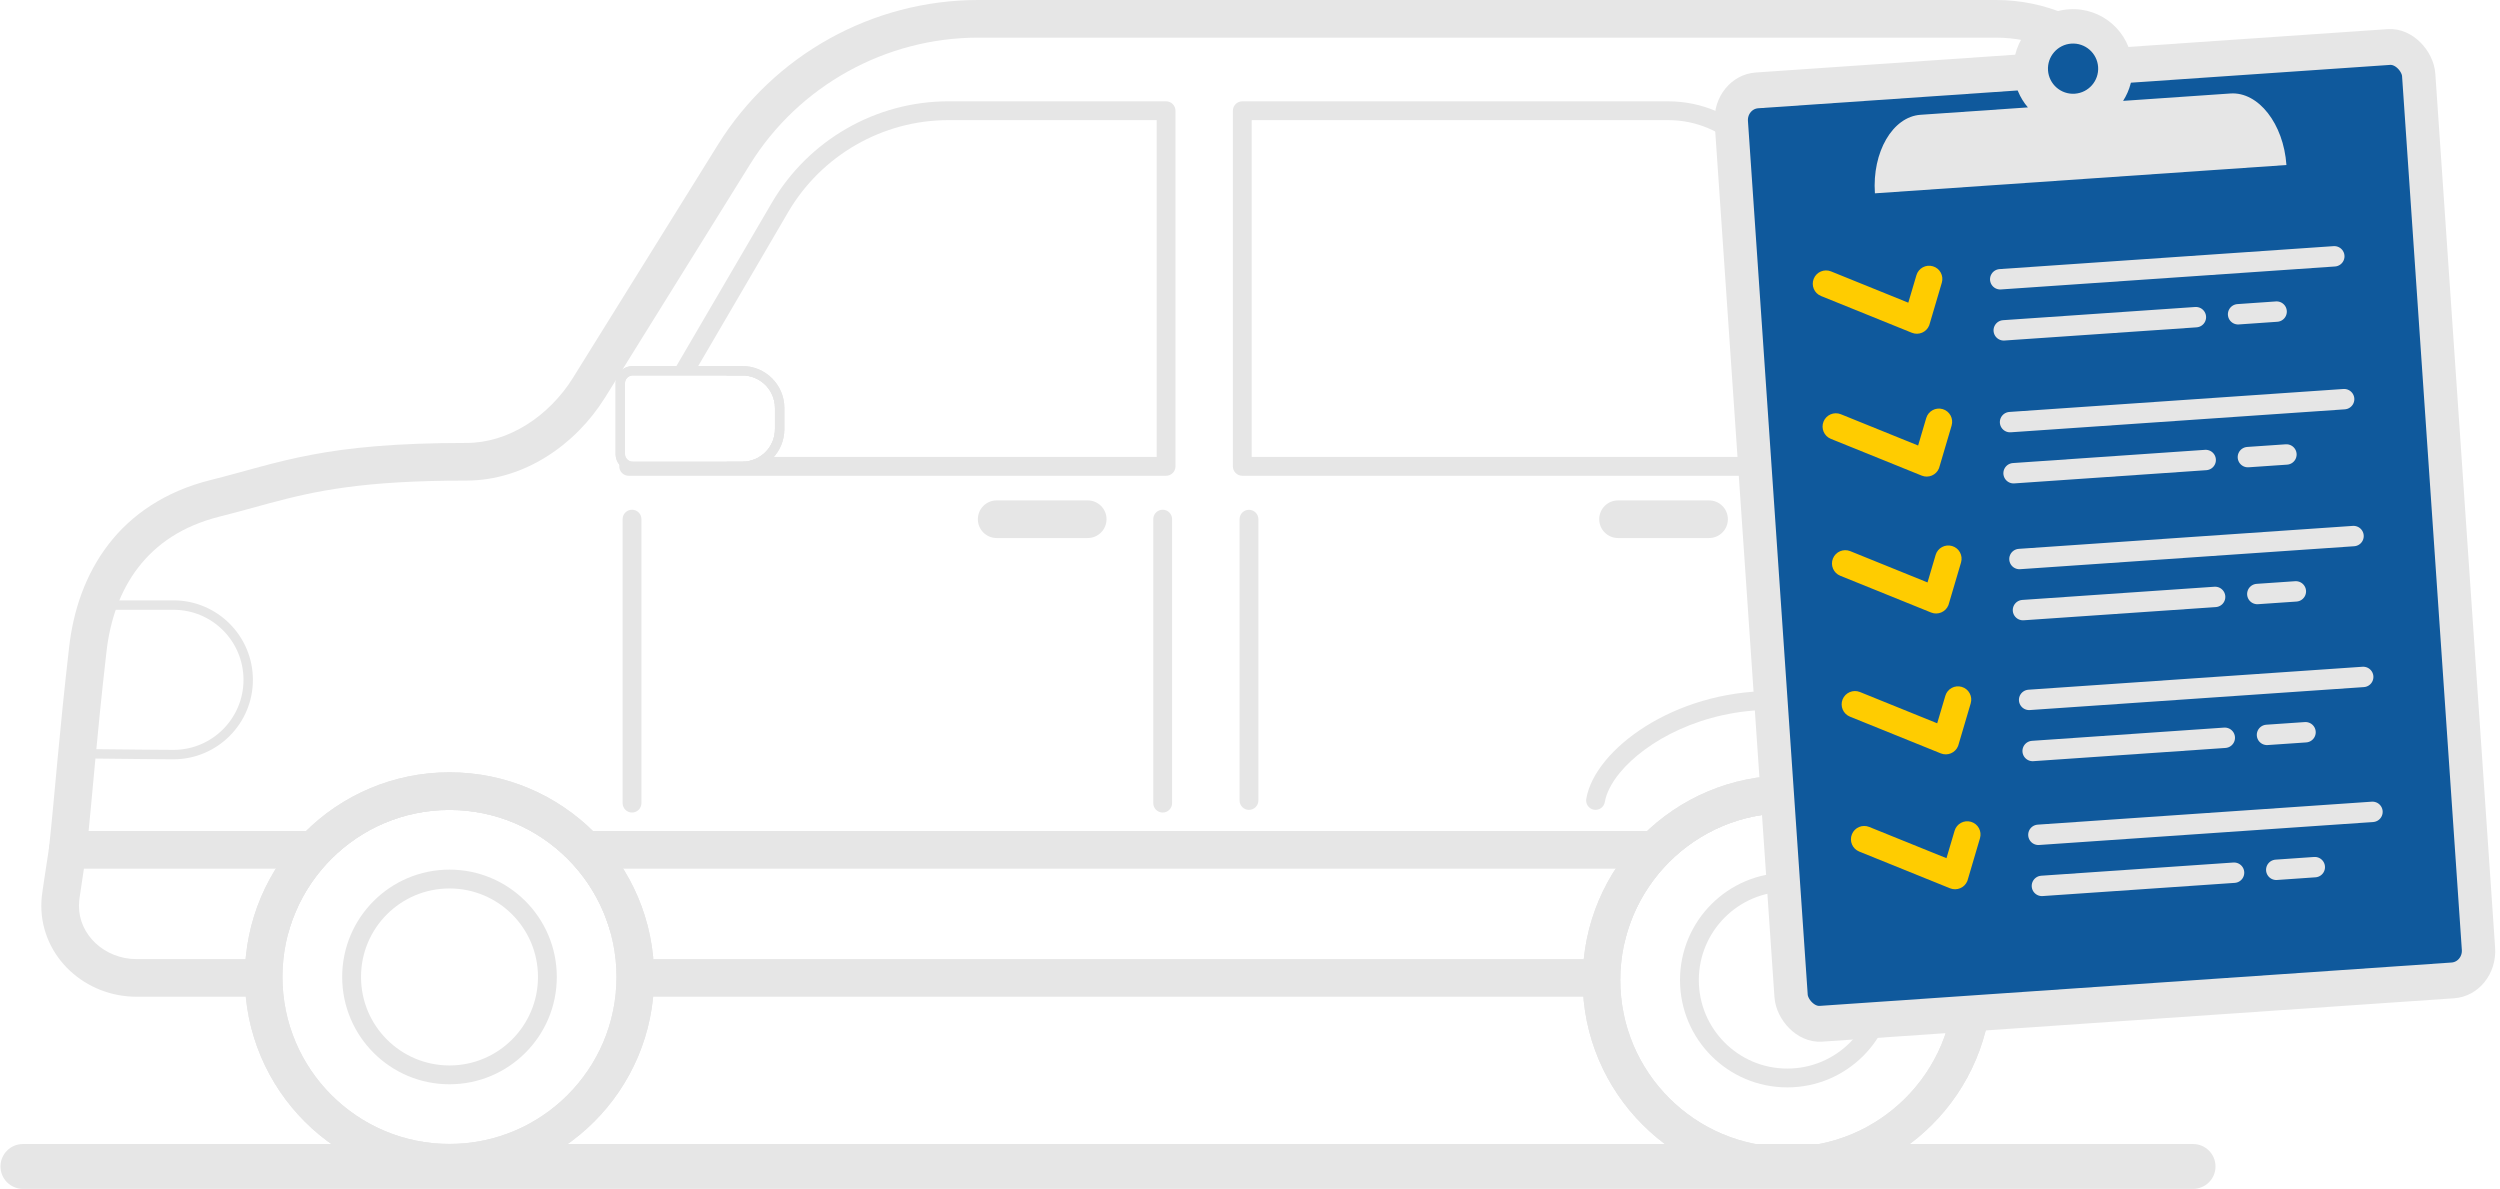 <?xml version="1.0" encoding="UTF-8"?>
<!DOCTYPE svg PUBLIC "-//W3C//DTD SVG 1.1//EN" "http://www.w3.org/Graphics/SVG/1.1/DTD/svg11.dtd">
<!-- Creator: CorelDRAW 2019 (64 Bit) -->
<svg xmlns="http://www.w3.org/2000/svg" xml:space="preserve" width="736px" height="350px" version="1.1" style="shape-rendering:geometricPrecision; text-rendering:geometricPrecision; image-rendering:optimizeQuality; fill-rule:evenodd; clip-rule:evenodd"
viewBox="0 0 795.5 378.44"
 xmlns:xlink="http://www.w3.org/1999/xlink">
 <defs>
  <style type="text/css">
   <![CDATA[
    .str0 {stroke:#E6E6E6;stroke-width:12.98;stroke-miterlimit:22.926}
    .str1 {stroke:#E6E6E6;stroke-width:6.49;stroke-linecap:round;stroke-linejoin:round;stroke-miterlimit:22.926}
    .fil5 {fill:none}
    .fil1 {fill:none;fill-rule:nonzero}
    .fil2 {fill:#0F599C}
    .fil3 {fill:#E6E6E6}
    .fil4 {fill:#FFCC00}
    .fil0 {fill:#E6E6E6;fill-rule:nonzero}
   ]]>
  </style>
 </defs>
 <g id="Camada_x0020_1">
  <g id="_2077596408224">
   <path class="fil0" d="M21.42 270.52l-5.94 -0.83c-0.04,0.34 -0.21,1.43 -0.42,2.81 -0.32,2.08 -0.75,4.89 -1.12,7.35 -0.19,1.24 -0.36,2.38 -0.49,3.31 -0.14,0.95 -0.23,1.61 -0.29,2.15l0 0c-0.11,1.02 -0.16,2.02 -0.16,3.02 -0.01,8.17 3.57,15.52 9.1,20.67 5.53,5.16 13.05,8.28 21.18,8.28l40.74 0c-0.16,-1.75 -0.24,-3.52 -0.24,-5.3 0,-2.26 0.13,-4.49 0.38,-6.68l-40.88 0c-5.05,0 -9.68,-1.95 -13,-5.05 -3.32,-3.13 -5.3,-7.26 -5.3,-11.92 0,-0.58 0.03,-1.16 0.09,-1.75l0 0c0.01,-0.07 0.05,-0.43 0.12,-0.9 0.23,-1.67 0.72,-4.88 1.17,-7.83 0.23,-1.48 0.45,-2.9 0.62,-4.05 0.18,-1.15 0.31,-2 0.37,-2.45l-5.93 -0.83 0 5.99 0 -5.99zm180.43 46.76l308.03 0c-0.16,-1.75 -0.24,-3.52 -0.24,-5.3 0,-2.26 0.13,-4.49 0.37,-6.68l-308.3 0c0.24,2.19 0.37,4.42 0.37,6.68 0,1.78 -0.08,3.55 -0.23,5.3zm425.85 0l32.95 0c8.66,0 16.55,-3.53 22.22,-9.21 5.68,-5.67 9.21,-13.57 9.21,-22.22l0 -15.33c0,-1.58 -0.64,-3.12 -1.76,-4.24 -1.11,-1.11 -2.66,-1.75 -4.23,-1.75l-81.98 0c4.56,3.4 8.61,7.43 12.02,11.98l63.97 0 0 9.34c0,5.38 -2.17,10.21 -5.7,13.75 -3.54,3.53 -8.37,5.69 -13.75,5.7l-33.08 0c0.24,2.19 0.37,4.42 0.37,6.68 0,1.78 -0.08,3.55 -0.24,5.3zm-94.24 -52.75l-355.2 0c4.55,3.4 8.6,7.43 12.01,11.98l331.18 0c3.41,-4.55 7.46,-8.58 12.01,-11.98zm-425.86 0l-86.18 0c-2.99,0 -5.52,2.2 -5.94,5.16l5.94 0.83 0 5.99 74.17 0c3.41,-4.55 7.46,-8.58 12.01,-11.98z"/>
   <polygon class="fil0" points="686.09,270.53 660.21,270.53 660.21,270.52 686.09,270.52 686.09,264.53 "/>
   <path class="fil0" d="M562.66 165.28c0,0 0,2.1 0,5.64 0,10.61 0,34.07 0,52.05l3 0 0.06 -2.99c-0.59,-0.01 -1.18,-0.02 -1.77,-0.02 -15.9,0 -29.9,4.72 -40.32,11.27 -5.21,3.28 -9.54,7.02 -12.76,10.94 -3.22,3.92 -5.38,8.02 -6.08,12.14 -0.27,1.63 0.83,3.17 2.47,3.45 1.63,0.26 3.17,-0.84 3.44,-2.47 0.44,-2.69 2.04,-5.98 4.79,-9.32 4.12,-5 10.73,-10.06 19.06,-13.8 8.33,-3.76 18.37,-6.22 29.4,-6.22 0.54,0 1.09,0.01 1.64,0.02 0.81,0.01 1.58,-0.29 2.16,-0.86 0.58,-0.56 0.9,-1.33 0.9,-2.14 0,-11.98 0,-26.41 0,-37.84 0,-5.71 0,-10.67 0,-14.21 0,-3.54 0,-5.64 0,-5.64 0,-1.66 -1.34,-3 -2.99,-3 -1.66,0 -3,1.34 -3,3z"/>
   <path class="fil0" d="M400.42 254.8l0 -89.52c0,-1.66 -1.35,-3 -3,-3 -1.65,0 -2.99,1.34 -2.99,3l0 89.52c0,1.66 1.34,3 2.99,3 1.65,0 3,-1.34 3,-3z"/>
   <path class="fil0" d="M202.08 310.98l-5.99 0c0,14.7 -5.94,27.95 -15.57,37.59 -9.64,9.63 -22.9,15.57 -37.59,15.57 -14.7,0 -27.95,-5.94 -37.59,-15.57 -9.63,-9.64 -15.57,-22.89 -15.58,-37.59 0.01,-14.7 5.95,-27.95 15.58,-37.59 9.64,-9.63 22.89,-15.56 37.59,-15.57 14.69,0.01 27.95,5.94 37.59,15.57 9.63,9.64 15.57,22.89 15.57,37.59l11.98 0c0,-17.97 -7.3,-34.29 -19.08,-46.06 -11.77,-11.78 -28.09,-19.08 -46.06,-19.08 -17.97,0 -34.29,7.3 -46.06,19.08 -11.78,11.77 -19.09,28.09 -19.09,46.06 0,17.97 7.31,34.29 19.09,46.07 11.77,11.77 28.09,19.08 46.06,19.07 17.97,0.01 34.29,-7.3 46.06,-19.07 11.78,-11.78 19.08,-28.1 19.08,-46.07l-5.99 0z"/>
   <path class="fil0" d="M627.94 311.98l-5.99 0c0,14.7 -5.94,27.95 -15.57,37.58 -9.64,9.63 -22.89,15.57 -37.6,15.57 -14.69,0 -27.94,-5.94 -37.58,-15.57 -9.63,-9.63 -15.57,-22.88 -15.57,-37.58 0,-14.7 5.94,-27.96 15.57,-37.6 9.64,-9.62 22.89,-15.56 37.58,-15.56 14.7,0 27.96,5.94 37.6,15.57 9.63,9.63 15.57,22.89 15.57,37.59l11.98 0c0.01,-17.97 -7.3,-34.3 -19.08,-46.07 -11.77,-11.78 -28.1,-19.08 -46.07,-19.08 -17.96,0 -34.29,7.31 -46.05,19.08 -11.78,11.77 -19.09,28.1 -19.08,46.07 -0.01,17.97 7.3,34.29 19.08,46.05 11.76,11.78 28.09,19.09 46.05,19.08 17.97,0.01 34.3,-7.3 46.07,-19.08 11.78,-11.76 19.09,-28.08 19.08,-46.05l-5.99 0z"/>
   <path class="fil0" d="M248.16 66.01l2.58 1.51c10.57,-18.08 30.07,-29.28 51,-29.28l66.3 0 0 107.22 -123.99 0c-2.1,1.87 -4.85,3 -7.87,3l-34.92 0c-1.53,0 -2.85,-0.86 -3.51,-2.12l-0.36 0.61c-0.54,0.92 -0.54,2.07 -0.01,3 0.54,0.93 1.53,1.5 2.6,1.5l171.06 0c0.79,0 1.56,-0.32 2.11,-0.88 0.56,-0.55 0.88,-1.32 0.88,-2.11l0 -113.21c0,-0.79 -0.32,-1.56 -0.88,-2.12 -0.55,-0.56 -1.32,-0.88 -2.11,-0.88l-69.3 0c-23.07,0.01 -44.51,12.32 -56.17,32.24l2.59 1.52zm-26.93 52.01l29.51 -50.5 -2.58 -1.51 -2.59 -1.52 -31.28 53.53 6.94 0z"/>
   <path class="fil0" d="M566.52 148.46l0 -3 -168.23 0 0 -107.22 132.61 0c9.01,0.01 17.15,3.65 23.06,9.56 5.92,5.91 9.56,14.05 9.56,23.07l0 77.59 3 0 0 -3 0 3 3 0 0 -77.59c-0.01,-21.34 -17.31,-38.61 -38.62,-38.61l-135.61 0c-0.78,0 -1.56,0.31 -2.11,0.87 -0.56,0.56 -0.88,1.33 -0.88,2.12l0 113.21c0,0.79 0.32,1.56 0.88,2.11 0.55,0.56 1.33,0.88 2.11,0.88l171.23 0c0.79,0 1.56,-0.32 2.12,-0.88 0.56,-0.55 0.88,-1.32 0.88,-2.11l-3 0z"/>
   <path class="fil0" d="M686.11 252.13l0 -1.49 -8.38 0c-4.78,-0.01 -9.09,-1.93 -12.21,-5.06 -3.13,-3.13 -5.05,-7.44 -5.05,-12.21 0,-4.77 1.92,-9.08 5.05,-12.2 3.12,-3.13 7.43,-5.06 12.21,-5.06l6.88 0 0 36.02 1.5 0 0 -1.49 0 1.49 1.49 0 0 -37.52c0,-0.39 -0.15,-0.78 -0.43,-1.06 -0.28,-0.28 -0.67,-0.44 -1.06,-0.44l-8.38 0c-11.2,0 -20.26,9.08 -20.26,20.26 0,11.19 9.06,20.26 20.26,20.26l8.38 0c0.39,0 0.78,-0.16 1.06,-0.44 0.28,-0.28 0.43,-0.66 0.43,-1.06l-1.49 0z"/>
   <path class="fil0" d="M55.08 191.11l-19.33 0c-1.31,0 -2.47,0.86 -2.86,2.12 -1.3,4.22 -2.22,8.64 -2.72,13.14 -1.47,12.79 -2.51,23.26 -3.33,31.82 -0.08,0.83 0.19,1.66 0.75,2.28 0.56,0.62 1.35,0.98 2.19,0.99 9.86,0.15 25.13,0.24 25.28,0.24 13.96,0 25.29,-11.35 25.29,-25.29 0,-13.95 -11.33,-25.3 -25.27,-25.3zm0 3c12.32,0 22.28,9.97 22.28,22.3 0,12.26 -9.96,22.29 -22.28,22.29 0,0 -15.29,-0.09 -25.26,-0.23 0.88,-9.13 1.9,-19.38 3.32,-31.77 0.49,-4.3 1.36,-8.53 2.61,-12.59 10.77,0 19.33,0 19.33,0z"/>
   <path class="fil0" d="M366.96 165.25l0 90.4c0,1.66 1.34,3 3,3 1.65,0 2.99,-1.34 2.99,-3l0 -90.4c0,-1.65 -1.34,-2.99 -2.99,-2.99 -1.66,0 -3,1.34 -3,2.99z"/>
   <path class="fil0" d="M204.03 255.65l0 -90.4c0,-1.65 -1.34,-2.99 -2.99,-2.99 -1.66,0 -3,1.34 -3,2.99l0 90.4c0,1.66 1.34,3 3,3 1.65,0 2.99,-1.34 2.99,-3z"/>
   <path class="fil0" d="M174.09 310.98l-2.99 0c0,7.79 -3.15,14.82 -8.25,19.92 -5.11,5.11 -12.13,8.25 -19.92,8.26 -7.79,-0.01 -14.81,-3.15 -19.92,-8.26 -5.1,-5.1 -8.24,-12.13 -8.24,-19.92 0,-7.79 3.14,-14.81 8.24,-19.92 5.11,-5.1 12.13,-8.24 19.92,-8.24 7.79,0 14.81,3.14 19.92,8.24 5.1,5.11 8.25,12.13 8.25,19.92l5.99 0c0,-18.87 -15.3,-34.15 -34.16,-34.16 -18.87,0.01 -34.15,15.29 -34.16,34.16 0.01,18.87 15.29,34.17 34.16,34.17 18.86,-0.01 34.16,-15.3 34.16,-34.17l-3 0z"/>
   <path class="fil0" d="M599.96 311.98l-3 0c0,7.78 -3.15,14.81 -8.25,19.92 -5.11,5.1 -12.14,8.25 -19.93,8.25 -7.79,0 -14.81,-3.15 -19.91,-8.25 -5.1,-5.11 -8.25,-12.13 -8.25,-19.92 0,-7.79 3.15,-14.82 8.25,-19.93 5.1,-5.1 12.12,-8.25 19.91,-8.25 7.79,0 14.82,3.15 19.93,8.26 5.1,5.1 8.25,12.13 8.25,19.92l5.99 0c0,-18.87 -15.3,-34.16 -34.17,-34.17 -18.87,0.01 -34.15,15.3 -34.15,34.17 0,18.86 15.28,34.16 34.15,34.16 18.87,0 34.17,-15.29 34.17,-34.16l-2.99 0z"/>
   <line class="fil1" x1="346.09" y1="165.28" x2="317.11" y2= "165.28" />
   <path class="fil0" d="M346.09 159.29l-28.98 0c-3.31,0 -5.99,2.68 -5.99,5.99 0,3.3 2.68,5.99 5.99,5.99l28.98 0c3.31,0 5.99,-2.69 5.99,-5.99 0,-3.31 -2.68,-5.99 -5.99,-5.99z"/>
   <line class="fil1" x1="543.88" y1="165.28" x2="514.9" y2= "165.28" />
   <path class="fil0" d="M543.88 159.29l-28.98 0c-3.3,0 -5.99,2.68 -5.99,5.99 0,3.3 2.69,5.99 5.99,5.99l28.98 0c3.31,0 5.99,-2.69 5.99,-5.99 0,-3.31 -2.68,-5.99 -5.99,-5.99z"/>
   <path class="fil0" d="M82.69 316.07c0.21,-1.63 0.34,-3.22 0.34,-4.81 0,-32.83 26.63,-59.43 59.44,-59.43 32.82,0 59.43,26.6 59.43,59.43 0,0.25 -0.02,0.48 -0.02,0.73 -2.03,-5.76 -4.67,-10.92 -7.78,-15.47 -2.5,-8.86 -7.24,-16.78 -13.58,-23.13 -9.64,-9.63 -22.9,-15.56 -37.59,-15.57 -14.7,0.01 -27.95,5.94 -37.59,15.57 -6.38,6.38 -11.13,14.34 -13.62,23.25 -3.9,5.61 -6.99,12.09 -9.03,19.43z"/>
   <path class="fil0" d="M509.18 317.67c0.21,-1.62 0.35,-3.23 0.35,-4.81 0,-32.83 26.6,-59.43 59.43,-59.43 32.82,0 59.43,26.6 59.43,59.43 0,0.25 -0.01,0.49 -0.03,0.74 -2.19,-6.21 -5.08,-11.71 -8.52,-16.52 -2.53,-8.69 -7.22,-16.45 -13.46,-22.69 -9.64,-9.63 -22.9,-15.57 -37.6,-15.57 -14.69,0 -27.94,5.94 -37.58,15.56 -6.95,6.96 -11.98,15.8 -14.24,25.71 -3.31,5.17 -5.97,11.04 -7.78,17.58z"/>
   <path class="fil0" d="M202.08 310.98l-5.99 0c0,14.7 -5.94,27.95 -15.57,37.59 -9.64,9.63 -22.9,15.57 -37.59,15.57 -14.7,0 -27.95,-5.94 -37.59,-15.57 -9.63,-9.64 -15.57,-22.89 -15.58,-37.59 0.01,-14.7 5.95,-27.95 15.58,-37.59 9.64,-9.63 22.89,-15.56 37.59,-15.57 14.69,0.01 27.95,5.94 37.59,15.57 9.63,9.64 15.57,22.89 15.57,37.59l11.98 0c0,-17.97 -7.3,-34.29 -19.08,-46.06 -11.77,-11.78 -28.09,-19.08 -46.06,-19.08 -17.97,0 -34.29,7.3 -46.06,19.08 -11.78,11.77 -19.09,28.09 -19.09,46.06 0,17.97 7.31,34.29 19.09,46.07 11.77,11.77 28.09,19.08 46.06,19.07 17.97,0.01 34.29,-7.3 46.06,-19.07 11.78,-11.78 19.08,-28.1 19.08,-46.07l-5.99 0z"/>
   <path class="fil0" d="M627.94 311.98l-5.99 0c0,14.7 -5.94,27.95 -15.57,37.58 -9.64,9.63 -22.89,15.57 -37.6,15.57 -14.69,0 -27.94,-5.94 -37.58,-15.57 -9.63,-9.63 -15.57,-22.88 -15.57,-37.58 0,-14.7 5.94,-27.96 15.57,-37.59 9.64,-9.63 22.89,-15.57 37.58,-15.57 14.7,0 27.96,5.94 37.6,15.57 9.63,9.63 15.57,22.89 15.57,37.59l11.98 0c0.01,-17.97 -7.3,-34.3 -19.08,-46.07 -11.77,-11.78 -28.1,-19.08 -46.07,-19.08 -17.96,0 -34.29,7.31 -46.05,19.08 -11.78,11.77 -19.09,28.1 -19.08,46.07 -0.01,17.97 7.3,34.29 19.08,46.05 11.76,11.78 28.09,19.09 46.05,19.08 17.97,0.01 34.3,-7.3 46.07,-19.08 11.78,-11.76 19.09,-28.08 19.08,-46.05l-5.99 0z"/>
   <path class="fil0" d="M248.03 136.61l-1.5 0c0,2.86 -1.16,5.44 -3.03,7.32 -1.88,1.87 -4.46,3.03 -7.32,3.03l-34.92 0c-1.37,0 -2.47,-1.1 -2.47,-2.46l0 -22.52c0.01,-1.36 1.11,-2.46 2.47,-2.46l34.92 0c2.86,0 5.44,1.16 7.32,3.03 1.87,1.89 3.03,4.47 3.03,7.34l0 6.72 3 0 0 -6.72c0,-7.38 -5.99,-13.36 -13.35,-13.37l-34.92 0c-3.02,0 -5.46,2.44 -5.46,5.46l0 22.52c0,3.02 2.44,5.45 5.46,5.45l34.92 0c7.36,0 13.35,-5.97 13.35,-13.34l-1.5 0z"/>
   <path class="fil0" d="M236.18 148.46l-10.66 0c2.09,0 4.06,-0.55 5.77,-1.5l4.89 0c2.86,0 5.44,-1.16 7.32,-3.03 1.87,-1.88 3.03,-4.46 3.03,-7.32l0 -6.72c0,-2.87 -1.16,-5.45 -3.03,-7.34 -1.88,-1.87 -4.46,-3.03 -7.32,-3.03l-4.9 0c-1.7,-0.96 -3.67,-1.5 -5.76,-1.5l10.66 0c6.53,0 11.85,5.32 11.85,11.87l0 6.72c0,6.54 -5.32,11.85 -11.85,11.85z"/>
   <path class="fil0" d="M692.08 270.52l0 -213.65c0,-15.68 -6.37,-29.93 -16.65,-40.21 -10.27,-10.28 -24.53,-16.66 -40.23,-16.66l-323.97 0c-33.6,0.01 -65.07,17.44 -82.83,46.03l0 0 -46.19 74.28 0.01 -0.01c-3.75,6.01 -8.91,11.26 -14.79,14.93 -5.88,3.67 -12.42,5.77 -19.13,5.77 -22.67,0 -37.43,1.51 -49.42,3.79 -5.98,1.13 -11.24,2.45 -16.37,3.83 -5.13,1.38 -10.13,2.81 -15.71,4.21l0 0c-14.32,3.57 -25.16,10.98 -32.46,20.51 -7.32,9.53 -11.16,20.97 -12.49,32.68l0 0c-3.27,28.49 -4.45,45.66 -6.39,63.86 -0.35,3.29 2.03,6.25 5.32,6.59 3.29,0.36 6.24,-2.02 6.59,-5.31 1.98,-18.52 3.14,-35.51 6.38,-63.78l0 0c1.15,-10.05 4.38,-19.32 10.09,-26.73 5.73,-7.41 13.88,-13.16 25.88,-16.2l0 0c5.81,-1.46 10.9,-2.92 15.9,-4.26 7.51,-2.01 14.82,-3.78 24.45,-5.08 9.63,-1.3 21.61,-2.13 38.23,-2.13 9.24,0 17.97,-2.89 25.48,-7.59 7.53,-4.71 13.9,-11.23 18.6,-18.74l0.01 -0.01 46.19 -74.29 0 0c15.53,-25.05 43.21,-40.37 72.65,-40.37l323.97 0c12.43,0 23.62,5.02 31.76,13.15 8.13,8.15 13.14,19.33 13.14,31.74l0 213.65c0,3.31 2.68,5.99 5.99,5.99 3.31,0 5.99,-2.68 5.99,-5.99z"/>
   <path class="fil0" d="M248.03 136.61l-1.5 0c0,2.86 -1.16,5.44 -3.03,7.32 -1.88,1.87 -4.46,3.03 -7.32,3.03l-34.92 0c-1.37,0 -2.47,-1.1 -2.47,-2.46l0 -22.52c0.01,-1.36 1.11,-2.46 2.47,-2.46l34.92 0c2.86,0 5.44,1.16 7.32,3.03 1.87,1.89 3.03,4.47 3.03,7.34l0 6.72 3 0 0 -6.72c0,-7.38 -5.99,-13.36 -13.35,-13.37l-34.92 0c-3.02,0.01 -5.46,2.44 -5.46,5.46l0 22.52c0,3.02 2.44,5.45 5.46,5.45l34.92 0c7.36,0 13.35,-5.97 13.35,-13.34l-1.5 0z"/>
   <path class="fil0" d="M7.14 378.44l690.82 0c3.94,0 7.13,-3.19 7.13,-7.13 0,-3.94 -3.19,-7.14 -7.13,-7.14l-690.82 0c-3.95,0 -7.14,3.2 -7.14,7.14 0,3.94 3.19,7.13 7.14,7.13z"/>
  </g>
  <g id="_2077596427552">
   <rect class="fil2 str0" transform="matrix(0.816 -0.056 0.06 0.877 550.311 29.377)" width="268.15" height="338.79" rx="10.81" ry="10.81"/>
   <path class="fil3" d="M611.21 36.54l34.16 -2.35c-2.56,-2.99 -4.22,-6.8 -4.51,-11.04 -0.72,-10.43 7.16,-19.47 17.59,-20.19 10.44,-0.71 19.48,7.16 20.19,17.6 0.29,4.23 -0.83,8.23 -2.96,11.55l34.16 -2.35c8.9,-0.61 16.92,9.63 17.83,22.77l-131 9.01 0 0c-0.91,-13.14 5.64,-24.39 14.54,-25zm116.46 15.99l0 0z"/>
   <circle class="fil2" transform="matrix(0.421 -0.029 0.029 0.421 659.749 21.857)" r="18.94"/>
   <path class="fil4" d="M579.53 94.23c-2.17,-0.87 -3.21,-3.34 -2.33,-5.5 0.87,-2.17 3.34,-3.21 5.5,-2.34l24.6 9.96 2.59 -8.75c0.66,-2.23 3,-3.5 5.23,-2.84 2.24,0.66 3.51,3 2.85,5.23l-3.8 12.88c-0.05,0.25 -0.13,0.49 -0.22,0.73 -0.88,2.16 -3.34,3.21 -5.51,2.33l-28.91 -11.7z"/>
   <line class="fil5 str1" x1="636.56" y1="88.9" x2="742.91" y2= "81.59" />
   <line class="fil5 str1" x1="637.68" y1="105.16" x2="698.85" y2= "100.96" />
   <line class="fil5 str1" x1="712.28" y1="100.04" x2="724.55" y2= "99.19" />
   <path class="fil4" d="M582.65 139.7c-2.16,-0.87 -3.21,-3.34 -2.33,-5.5 0.87,-2.17 3.34,-3.21 5.51,-2.34l24.6 9.96 2.58 -8.75c0.66,-2.23 3.01,-3.5 5.24,-2.84 2.23,0.66 3.5,3.01 2.84,5.24l-3.8 12.87c-0.05,0.25 -0.12,0.49 -0.22,0.73 -0.87,2.16 -3.34,3.21 -5.5,2.33l-28.92 -11.7z"/>
   <line class="fil5 str1" x1="639.69" y1="134.37" x2="746.04" y2= "127.06" />
   <line class="fil5 str1" x1="640.81" y1="150.64" x2="701.97" y2= "146.43" />
   <line class="fil5 str1" x1="715.4" y1="145.51" x2="727.67" y2= "144.67" />
   <path class="fil4" d="M585.65 183.28c-2.17,-0.87 -3.21,-3.34 -2.34,-5.5 0.88,-2.17 3.35,-3.21 5.51,-2.34l24.6 9.96 2.58 -8.75c0.66,-2.23 3.01,-3.5 5.24,-2.84 2.24,0.66 3.51,3 2.85,5.24l-3.8 12.87c-0.05,0.25 -0.13,0.49 -0.22,0.73 -0.88,2.16 -3.35,3.21 -5.51,2.33l-28.91 -11.7z"/>
   <line class="fil5 str1" x1="642.68" y1="177.95" x2="749.03" y2= "170.64" />
   <line class="fil5 str1" x1="643.8" y1="194.21" x2="704.97" y2= "190.01" />
   <line class="fil5 str1" x1="718.4" y1="189.09" x2="730.67" y2= "188.25" />
   <path class="fil4" d="M588.73 228.13c-2.17,-0.88 -3.21,-3.35 -2.34,-5.51 0.88,-2.16 3.35,-3.21 5.51,-2.34l24.6 9.96 2.59 -8.75c0.66,-2.23 3,-3.5 5.23,-2.84 2.24,0.66 3.51,3.01 2.85,5.24l-3.8 12.87c-0.05,0.25 -0.13,0.49 -0.22,0.73 -0.88,2.16 -3.34,3.21 -5.51,2.33l-28.91 -11.69z"/>
   <line class="fil5 str1" x1="645.76" y1="222.79" x2="752.11" y2= "215.48" />
   <line class="fil5 str1" x1="646.88" y1="239.06" x2="708.05" y2= "234.85" />
   <line class="fil5 str1" x1="721.48" y1="233.93" x2="733.75" y2= "233.09" />
   <path class="fil4" d="M591.68 271.07c-2.16,-0.87 -3.21,-3.34 -2.33,-5.5 0.87,-2.17 3.34,-3.21 5.5,-2.34l24.6 9.95 2.59 -8.74c0.66,-2.23 3,-3.5 5.23,-2.84 2.24,0.66 3.51,3 2.85,5.23l-3.8 12.88c-0.05,0.24 -0.13,0.49 -0.22,0.73 -0.88,2.16 -3.34,3.2 -5.51,2.33l-28.91 -11.7z"/>
   <line class="fil5 str1" x1="648.71" y1="265.74" x2="755.06" y2= "258.43" />
   <line class="fil5 str1" x1="649.83" y1="282" x2="711" y2= "277.8" />
   <line class="fil5 str1" x1="724.43" y1="276.88" x2="736.7" y2= "276.03" />
  </g>
 </g>
</svg>
